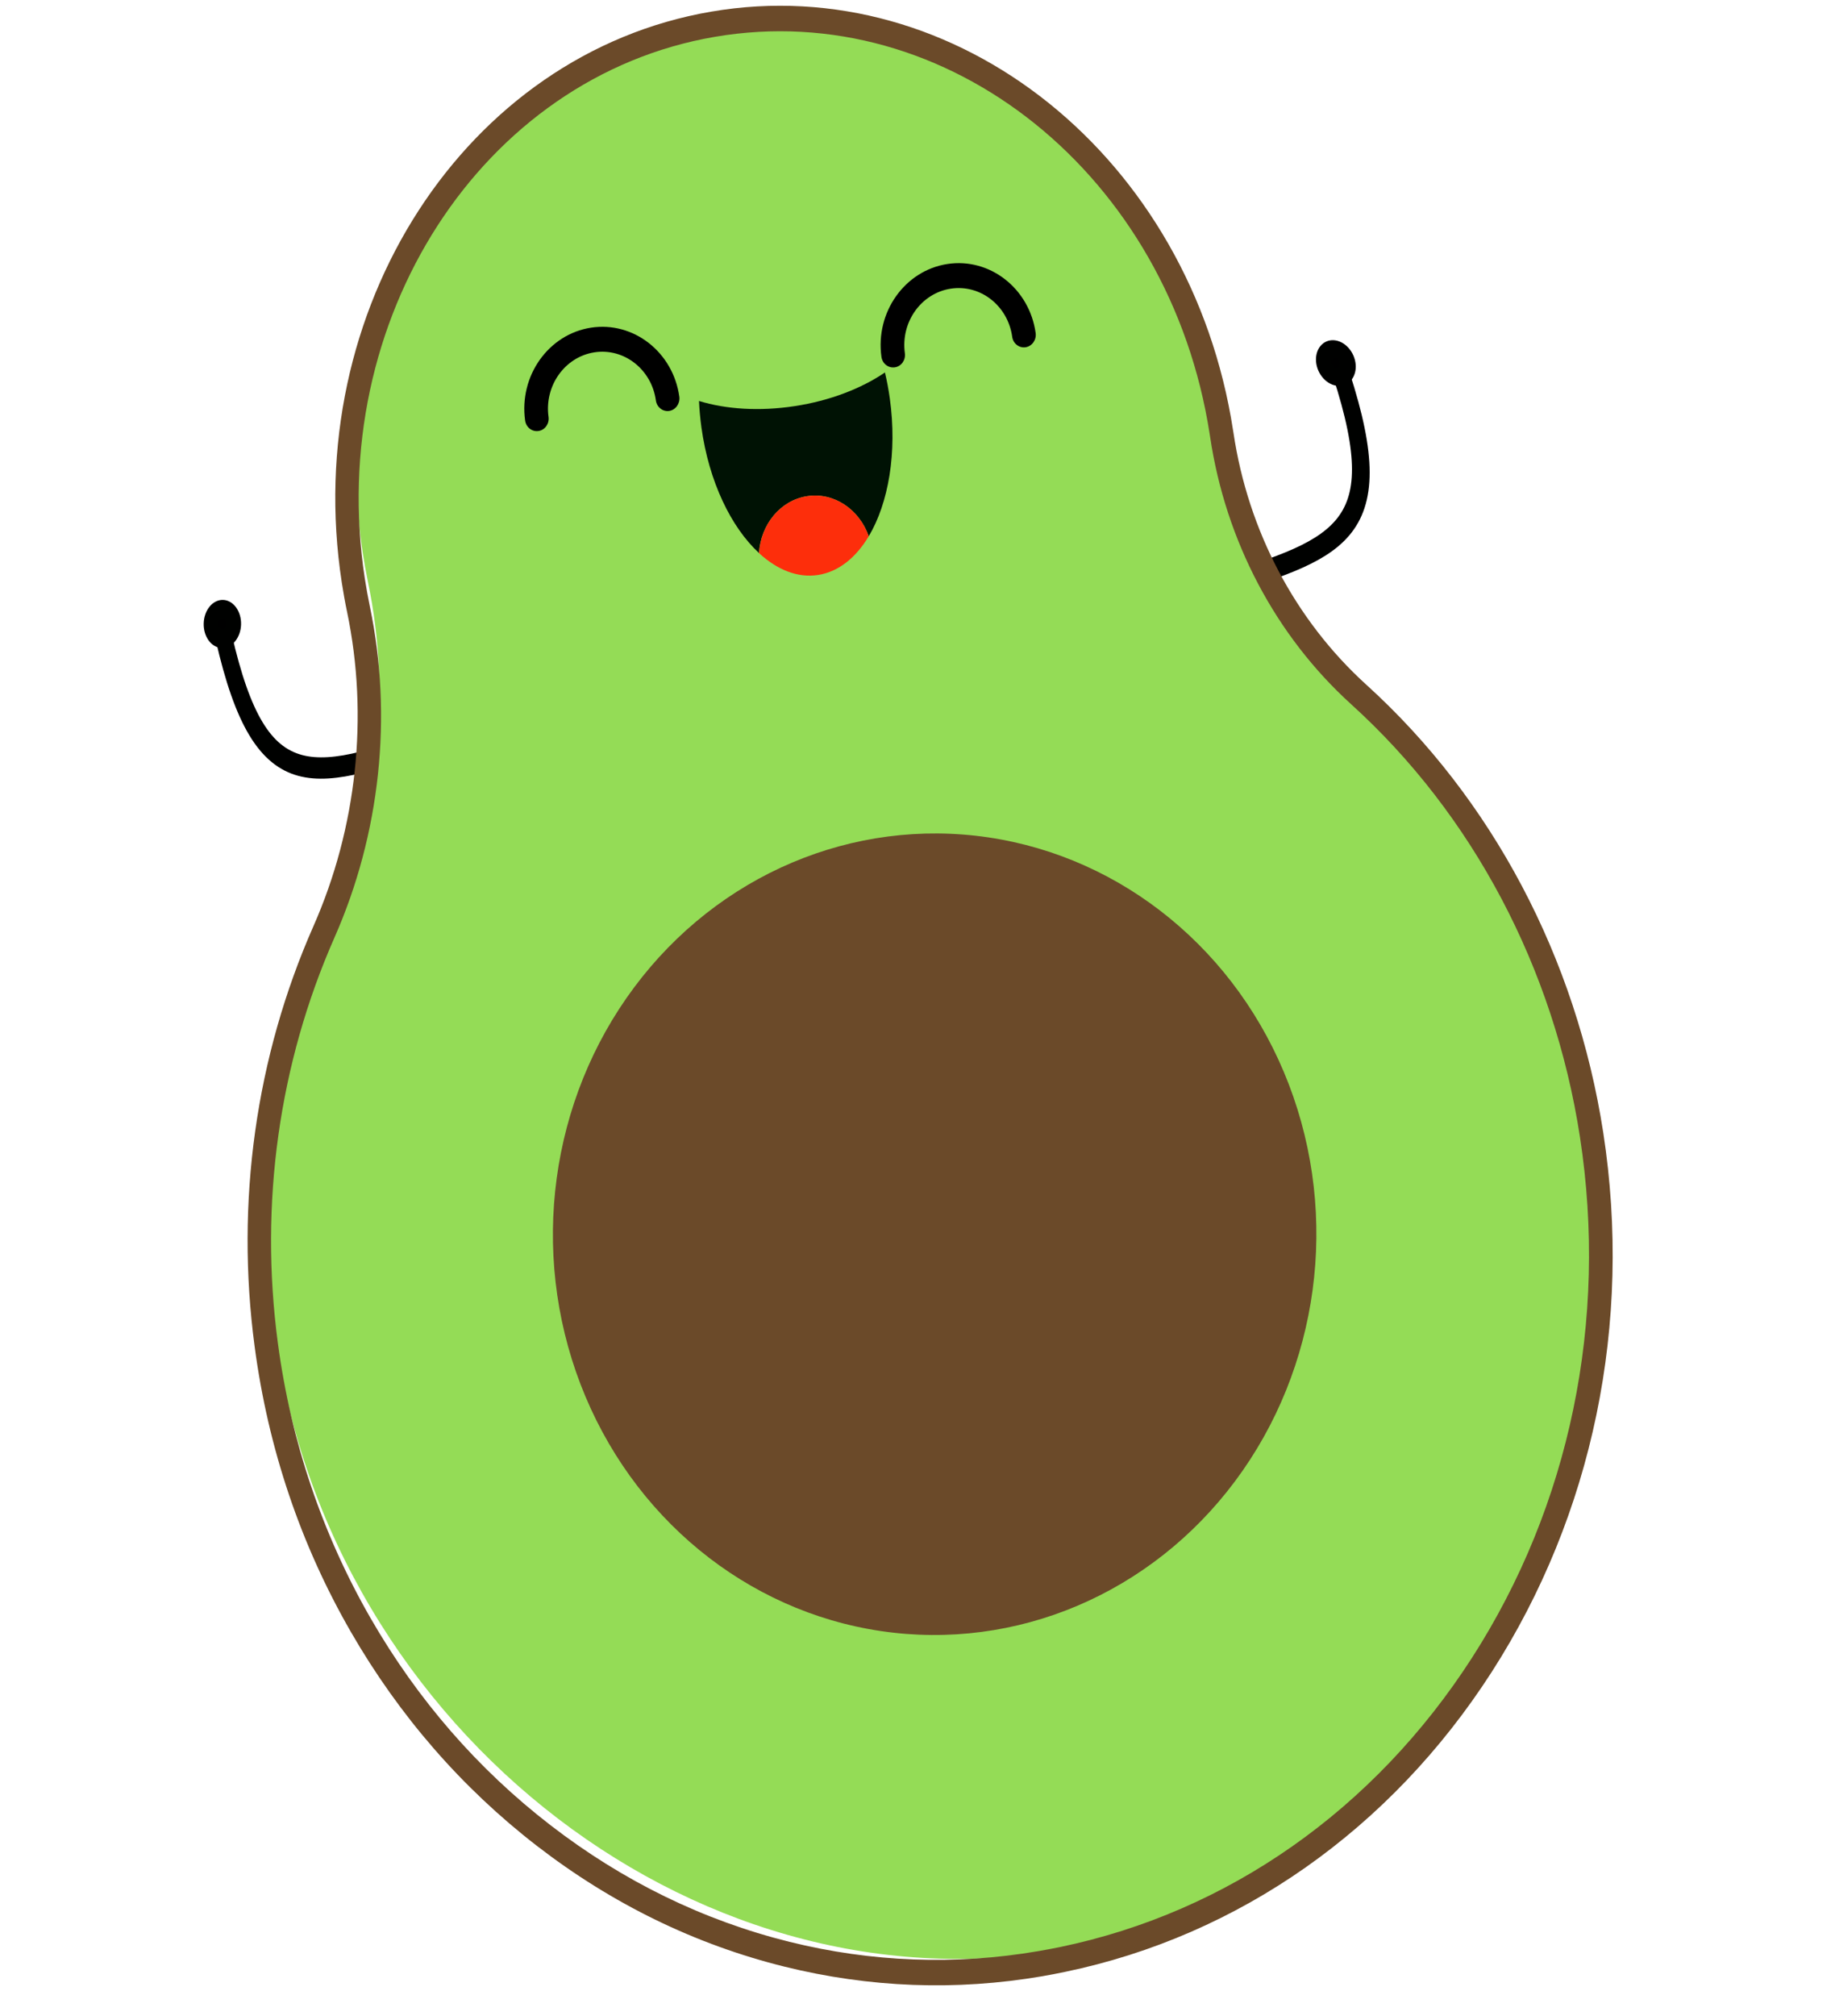 <?xml version="1.0" encoding="UTF-8" standalone="no"?>
<!DOCTYPE svg PUBLIC "-//W3C//DTD SVG 1.1//EN" "http://www.w3.org/Graphics/SVG/1.1/DTD/svg11.dtd">
<svg width="100%" height="100%" viewBox="0 0 1792 1968" version="1.1" xmlns="http://www.w3.org/2000/svg" xmlns:xlink="http://www.w3.org/1999/xlink" xml:space="preserve" xmlns:serif="http://www.serif.com/" style="fill-rule:evenodd;clip-rule:evenodd;stroke-linecap:round;stroke-linejoin:round;stroke-miterlimit:10;">
    <g transform="matrix(1.814,-0.025,0.022,1.904,-987.301,-27518.3)">
        <g>
            <g transform="matrix(-3.005,-0.119,-0.146,3.681,1255.79,14301.7)">
                <path d="M249.609,139.569C242.039,162.649 232.525,159.161 209.385,152.441" style="fill:none;fill-rule:nonzero;stroke:rgb(0,1,0);stroke-width:2.97px;"/>
                <g transform="matrix(1,0,-2.08167e-17,1,-3.687,18)">
                    <circle cx="253.58" cy="119.8" r="2.03" style="stroke:rgb(0,1,0);stroke-width:2.63px;"/>
                </g>
            </g>
            <g transform="matrix(2.489,-1.75,2.003,3.043,187.716,14671.3)">
                <path d="M249.609,139.569C242.039,162.649 232.525,159.161 209.385,152.441" style="fill:none;fill-rule:nonzero;stroke:rgb(0,1,0);stroke-width:2.97px;"/>
                <g transform="matrix(1,0,-2.08167e-17,1,-3.687,18)">
                    <circle cx="253.58" cy="119.8" r="2.03" style="stroke:rgb(0,1,0);stroke-width:2.63px;"/>
                </g>
            </g>
            <g transform="matrix(3.434,-1.334,1.334,3.434,171.378,14657.9)">
                <g>
                    <path d="M215.98,131.89C209.03,118.38 210.432,98.599 213.902,83.609C213.932,83.489 212.476,98.158 213.273,86.492C215.733,50.486 198.07,17.38 164.78,9.85C131.49,2.32 98.03,24.82 90.05,60.11C89.76,61.39 89.51,62.67 89.29,63.95C86.54,80.28 78.36,95.2 66.41,106.42C52.81,119.19 42.57,136.02 37.7,155.59C24.01,210.59 60.559,268.78 114.569,279.06C165.209,288.7 214.776,255.302 226.596,203.072C232.036,178.962 226.34,152.02 215.98,131.89Z" style="fill:rgb(148,220,86);fill-rule:nonzero;"/>
                    <g transform="matrix(0.984,-1.62764e-19,8.25369e-17,0.984,2.094,4.667)">
                        <path d="M107.78,280.76C95.16,277.91 83.4,272.66 72.81,265.17C61.7,257.31 52.38,247.35 45.11,235.57C37.84,223.79 33.02,210.86 30.79,197.14C28.48,182.89 29.09,168.48 32.62,154.33C37.59,134.34 48.07,116.41 62.91,102.47C74.09,91.97 81.63,77.99 84.14,63.1C84.37,61.72 84.65,60.33 84.96,58.96C93.59,20.82 129.93,-3.57 165.99,4.58C202.05,12.73 224.36,50.4 215.73,88.53L215.65,88.9C212.49,102.55 214.27,116.91 220.65,129.32C231.95,151.29 235.13,176.85 229.61,201.28C223.59,227.88 208.02,250.8 185.75,265.84C163.53,280.84 137.05,286.39 111.18,281.46C110.02,281.24 108.89,281.01 107.78,280.76ZM165.17,8.09C131,0.36 96.53,23.53 88.34,59.73C88.05,61.03 87.78,62.36 87.56,63.67C84.92,79.35 76.99,94.06 65.23,105.11C50.91,118.56 40.8,135.87 36,155.17C32.6,168.84 32.01,182.74 34.24,196.5C36.39,209.75 41.04,222.24 48.07,233.61C55.1,244.99 64.1,254.61 74.82,262.2C85.04,269.43 96.4,274.5 108.58,277.25C109.65,277.49 110.75,277.72 111.83,277.93C136.81,282.69 162.38,277.33 183.83,262.85C205.33,248.33 220.37,226.2 226.18,200.52C231.52,176.93 228.45,152.25 217.53,131.04C210.75,117.86 208.87,102.62 212.22,88.13L212.3,87.77C220.49,51.56 199.35,15.82 165.17,8.09Z" style="fill:rgb(107,74,41);fill-rule:nonzero;"/>
                    </g>
                </g>
                <circle cx="132.16" cy="179.25" r="55.78" style="fill:rgb(107,74,41);"/>
                <g>
                    <g transform="matrix(1.076,0,0,1.076,-4.167,-33.609)">
                        <path d="M146.29,102.78C149.87,103.65 152.22,107.01 152.11,110.72C156.19,107.75 159.75,102.15 161.42,95.25C161.69,94.12 161.91,93 162.06,91.89C158.33,92.61 153.78,92.49 149.07,91.34C144.35,90.19 140.26,88.22 137.27,85.86C136.9,86.91 136.58,88.01 136.3,89.14C134.62,96.04 135.21,102.65 137.48,107.15C139.08,103.82 142.72,101.91 146.29,102.78Z" style="fill:rgb(0,18,4);fill-rule:nonzero;"/>
                        <path d="M143.86,112.79C146.59,113.45 149.46,112.64 152.11,110.72C152.22,107.01 149.87,103.65 146.29,102.78C142.71,101.91 139.08,103.82 137.48,107.17C138.96,110.09 141.13,112.13 143.86,112.79Z" style="fill:rgb(253,46,11);fill-rule:nonzero;"/>
                    </g>
                    <g transform="matrix(1,0,0,1,4.549,-23.868)">
                        <path d="M186.03,93.57C185.1,93.34 184.53,92.41 184.76,91.48C185.79,87.23 183.18,82.94 178.93,81.91C174.68,80.88 170.39,83.49 169.36,87.74C169.13,88.67 168.2,89.24 167.27,89.01C166.34,88.78 165.77,87.85 166,86.92C167.48,80.82 173.65,77.06 179.75,78.54C185.85,80.02 189.61,86.19 188.13,92.29C187.9,93.22 186.96,93.79 186.03,93.57Z" style="fill-rule:nonzero;"/>
                        <path d="M134.44,82.3C133.51,82.07 132.94,81.14 133.17,80.21C134.2,75.97 131.59,71.67 127.34,70.64C123.09,69.61 118.8,72.22 117.77,76.47C117.54,77.4 116.61,77.97 115.68,77.74C114.75,77.51 114.18,76.58 114.41,75.65C115.89,69.55 122.06,65.79 128.16,67.27C134.26,68.75 138.02,74.92 136.54,81.02C136.3,81.95 135.37,82.52 134.44,82.3Z" style="fill-rule:nonzero;"/>
                    </g>
                </g>
            </g>
        </g>
    </g>
</svg>
